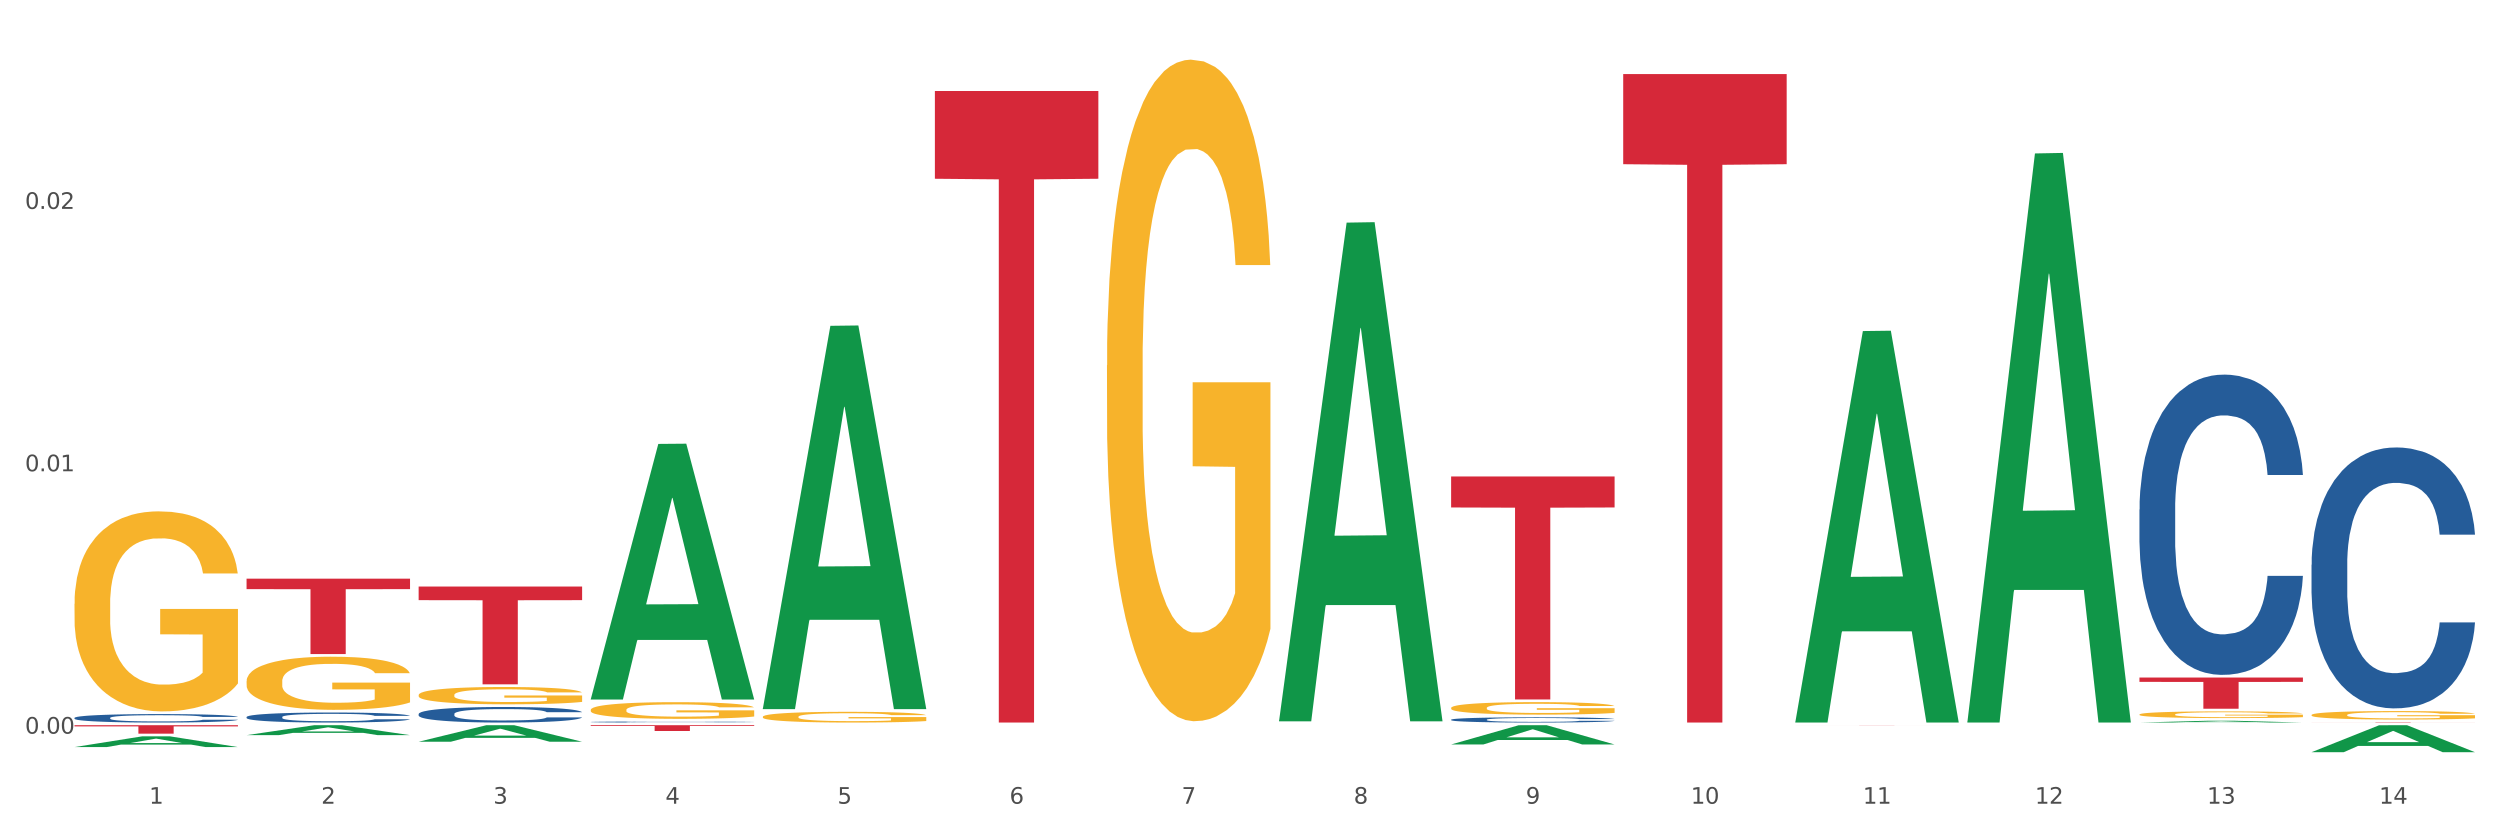 <?xml version="1.0" encoding="utf-8" standalone="no"?>
<!DOCTYPE svg PUBLIC "-//W3C//DTD SVG 1.1//EN"
  "http://www.w3.org/Graphics/SVG/1.1/DTD/svg11.dtd">
<svg xmlns:xlink="http://www.w3.org/1999/xlink" width="1080pt" height="360pt" viewBox="0 0 1080 360" xmlns="http://www.w3.org/2000/svg" version="1.1">
 <rect x="0" y="0" width="1080" height="360" fill="#333333" stroke="none"/>
 <defs>
  <style type="text/css">*{stroke-linejoin: round; stroke-linecap: butt}</style>
 </defs>
 <g id="figure_1">
  <g id="patch_1">
   <path d="M 0 360 
L 1080 360 
L 1080 0 
L 0 0 
z
" style="fill: #ffffff; stroke: #ffffff; stroke-linejoin: miter"/>
  </g>
  <g id="axes_1">
   <g id="matplotlib.axis_1">
    <g id="xtick_1">
     <g id="text_1">
      <!-- 1 -->
      <g style="fill: #4d4d4d" transform="translate(64.432 347.204) scale(0.096 -0.096)">
       <defs>
        <path id="DejaVuSans-31" d="M 794 531 
L 1825 531 
L 1825 4091 
L 703 3866 
L 703 4441 
L 1819 4666 
L 2450 4666 
L 2450 531 
L 3481 531 
L 3481 0 
L 794 0 
L 794 531 
z
" transform="scale(0.016)"/>
       </defs>
       <use xlink:href="#DejaVuSans-31"/>
      </g>
     </g>
    </g>
    <g id="xtick_2">
     <g id="text_2">
      <!-- 2 -->
      <g style="fill: #4d4d4d" transform="translate(138.771 347.204) scale(0.096 -0.096)">
       <defs>
        <path id="DejaVuSans-32" d="M 1228 531 
L 3431 531 
L 3431 0 
L 469 0 
L 469 531 
Q 828 903 1448 1529 
Q 2069 2156 2228 2338 
Q 2531 2678 2651 2914 
Q 2772 3150 2772 3378 
Q 2772 3750 2511 3984 
Q 2250 4219 1831 4219 
Q 1534 4219 1204 4116 
Q 875 4013 500 3803 
L 500 4441 
Q 881 4594 1212 4672 
Q 1544 4750 1819 4750 
Q 2544 4750 2975 4387 
Q 3406 4025 3406 3419 
Q 3406 3131 3298 2873 
Q 3191 2616 2906 2266 
Q 2828 2175 2409 1742 
Q 1991 1309 1228 531 
z
" transform="scale(0.016)"/>
       </defs>
       <use xlink:href="#DejaVuSans-32"/>
      </g>
     </g>
    </g>
    <g id="xtick_3">
     <g id="text_3">
      <!-- 3 -->
      <g style="fill: #4d4d4d" transform="translate(213.109 347.204) scale(0.096 -0.096)">
       <defs>
        <path id="DejaVuSans-33" d="M 2597 2516 
Q 3050 2419 3304 2112 
Q 3559 1806 3559 1356 
Q 3559 666 3084 287 
Q 2609 -91 1734 -91 
Q 1441 -91 1130 -33 
Q 819 25 488 141 
L 488 750 
Q 750 597 1062 519 
Q 1375 441 1716 441 
Q 2309 441 2620 675 
Q 2931 909 2931 1356 
Q 2931 1769 2642 2001 
Q 2353 2234 1838 2234 
L 1294 2234 
L 1294 2753 
L 1863 2753 
Q 2328 2753 2575 2939 
Q 2822 3125 2822 3475 
Q 2822 3834 2567 4026 
Q 2313 4219 1838 4219 
Q 1578 4219 1281 4162 
Q 984 4106 628 3988 
L 628 4550 
Q 988 4650 1302 4700 
Q 1616 4750 1894 4750 
Q 2613 4750 3031 4423 
Q 3450 4097 3450 3541 
Q 3450 3153 3228 2886 
Q 3006 2619 2597 2516 
z
" transform="scale(0.016)"/>
       </defs>
       <use xlink:href="#DejaVuSans-33"/>
      </g>
     </g>
    </g>
    <g id="xtick_4">
     <g id="text_4">
      <!-- 4 -->
      <g style="fill: #4d4d4d" transform="translate(287.448 347.204) scale(0.096 -0.096)">
       <defs>
        <path id="DejaVuSans-34" d="M 2419 4116 
L 825 1625 
L 2419 1625 
L 2419 4116 
z
M 2253 4666 
L 3047 4666 
L 3047 1625 
L 3713 1625 
L 3713 1100 
L 3047 1100 
L 3047 0 
L 2419 0 
L 2419 1100 
L 313 1100 
L 313 1709 
L 2253 4666 
z
" transform="scale(0.016)"/>
       </defs>
       <use xlink:href="#DejaVuSans-34"/>
      </g>
     </g>
    </g>
    <g id="xtick_5">
     <g id="text_5">
      <!-- 5 -->
      <g style="fill: #4d4d4d" transform="translate(361.787 347.204) scale(0.096 -0.096)">
       <defs>
        <path id="DejaVuSans-35" d="M 691 4666 
L 3169 4666 
L 3169 4134 
L 1269 4134 
L 1269 2991 
Q 1406 3038 1543 3061 
Q 1681 3084 1819 3084 
Q 2600 3084 3056 2656 
Q 3513 2228 3513 1497 
Q 3513 744 3044 326 
Q 2575 -91 1722 -91 
Q 1428 -91 1123 -41 
Q 819 9 494 109 
L 494 744 
Q 775 591 1075 516 
Q 1375 441 1709 441 
Q 2250 441 2565 725 
Q 2881 1009 2881 1497 
Q 2881 1984 2565 2268 
Q 2250 2553 1709 2553 
Q 1456 2553 1204 2497 
Q 953 2441 691 2322 
L 691 4666 
z
" transform="scale(0.016)"/>
       </defs>
       <use xlink:href="#DejaVuSans-35"/>
      </g>
     </g>
    </g>
    <g id="xtick_6">
     <g id="text_6">
      <!-- 6 -->
      <g style="fill: #4d4d4d" transform="translate(436.125 347.204) scale(0.096 -0.096)">
       <defs>
        <path id="DejaVuSans-36" d="M 2113 2584 
Q 1688 2584 1439 2293 
Q 1191 2003 1191 1497 
Q 1191 994 1439 701 
Q 1688 409 2113 409 
Q 2538 409 2786 701 
Q 3034 994 3034 1497 
Q 3034 2003 2786 2293 
Q 2538 2584 2113 2584 
z
M 3366 4563 
L 3366 3988 
Q 3128 4100 2886 4159 
Q 2644 4219 2406 4219 
Q 1781 4219 1451 3797 
Q 1122 3375 1075 2522 
Q 1259 2794 1537 2939 
Q 1816 3084 2150 3084 
Q 2853 3084 3261 2657 
Q 3669 2231 3669 1497 
Q 3669 778 3244 343 
Q 2819 -91 2113 -91 
Q 1303 -91 875 529 
Q 447 1150 447 2328 
Q 447 3434 972 4092 
Q 1497 4750 2381 4750 
Q 2619 4750 2861 4703 
Q 3103 4656 3366 4563 
z
" transform="scale(0.016)"/>
       </defs>
       <use xlink:href="#DejaVuSans-36"/>
      </g>
     </g>
    </g>
    <g id="xtick_7">
     <g id="text_7">
      <!-- 7 -->
      <g style="fill: #4d4d4d" transform="translate(510.464 347.204) scale(0.096 -0.096)">
       <defs>
        <path id="DejaVuSans-37" d="M 525 4666 
L 3525 4666 
L 3525 4397 
L 1831 0 
L 1172 0 
L 2766 4134 
L 525 4134 
L 525 4666 
z
" transform="scale(0.016)"/>
       </defs>
       <use xlink:href="#DejaVuSans-37"/>
      </g>
     </g>
    </g>
    <g id="xtick_8">
     <g id="text_8">
      <!-- 8 -->
      <g style="fill: #4d4d4d" transform="translate(584.803 347.204) scale(0.096 -0.096)">
       <defs>
        <path id="DejaVuSans-38" d="M 2034 2216 
Q 1584 2216 1326 1975 
Q 1069 1734 1069 1313 
Q 1069 891 1326 650 
Q 1584 409 2034 409 
Q 2484 409 2743 651 
Q 3003 894 3003 1313 
Q 3003 1734 2745 1975 
Q 2488 2216 2034 2216 
z
M 1403 2484 
Q 997 2584 770 2862 
Q 544 3141 544 3541 
Q 544 4100 942 4425 
Q 1341 4750 2034 4750 
Q 2731 4750 3128 4425 
Q 3525 4100 3525 3541 
Q 3525 3141 3298 2862 
Q 3072 2584 2669 2484 
Q 3125 2378 3379 2068 
Q 3634 1759 3634 1313 
Q 3634 634 3220 271 
Q 2806 -91 2034 -91 
Q 1263 -91 848 271 
Q 434 634 434 1313 
Q 434 1759 690 2068 
Q 947 2378 1403 2484 
z
M 1172 3481 
Q 1172 3119 1398 2916 
Q 1625 2713 2034 2713 
Q 2441 2713 2670 2916 
Q 2900 3119 2900 3481 
Q 2900 3844 2670 4047 
Q 2441 4250 2034 4250 
Q 1625 4250 1398 4047 
Q 1172 3844 1172 3481 
z
" transform="scale(0.016)"/>
       </defs>
       <use xlink:href="#DejaVuSans-38"/>
      </g>
     </g>
    </g>
    <g id="xtick_9">
     <g id="text_9">
      <!-- 9 -->
      <g style="fill: #4d4d4d" transform="translate(659.142 347.204) scale(0.096 -0.096)">
       <defs>
        <path id="DejaVuSans-39" d="M 703 97 
L 703 672 
Q 941 559 1184 500 
Q 1428 441 1663 441 
Q 2288 441 2617 861 
Q 2947 1281 2994 2138 
Q 2813 1869 2534 1725 
Q 2256 1581 1919 1581 
Q 1219 1581 811 2004 
Q 403 2428 403 3163 
Q 403 3881 828 4315 
Q 1253 4750 1959 4750 
Q 2769 4750 3195 4129 
Q 3622 3509 3622 2328 
Q 3622 1225 3098 567 
Q 2575 -91 1691 -91 
Q 1453 -91 1209 -44 
Q 966 3 703 97 
z
M 1959 2075 
Q 2384 2075 2632 2365 
Q 2881 2656 2881 3163 
Q 2881 3666 2632 3958 
Q 2384 4250 1959 4250 
Q 1534 4250 1286 3958 
Q 1038 3666 1038 3163 
Q 1038 2656 1286 2365 
Q 1534 2075 1959 2075 
z
" transform="scale(0.016)"/>
       </defs>
       <use xlink:href="#DejaVuSans-39"/>
      </g>
     </g>
    </g>
    <g id="xtick_10">
     <g id="text_10">
      <!-- 10 -->
      <g style="fill: #4d4d4d" transform="translate(730.426 347.204) scale(0.096 -0.096)">
       <defs>
        <path id="DejaVuSans-30" d="M 2034 4250 
Q 1547 4250 1301 3770 
Q 1056 3291 1056 2328 
Q 1056 1369 1301 889 
Q 1547 409 2034 409 
Q 2525 409 2770 889 
Q 3016 1369 3016 2328 
Q 3016 3291 2770 3770 
Q 2525 4250 2034 4250 
z
M 2034 4750 
Q 2819 4750 3233 4129 
Q 3647 3509 3647 2328 
Q 3647 1150 3233 529 
Q 2819 -91 2034 -91 
Q 1250 -91 836 529 
Q 422 1150 422 2328 
Q 422 3509 836 4129 
Q 1250 4750 2034 4750 
z
" transform="scale(0.016)"/>
       </defs>
       <use xlink:href="#DejaVuSans-31"/>
       <use xlink:href="#DejaVuSans-30" transform="translate(63.623 0)"/>
      </g>
     </g>
    </g>
    <g id="xtick_11">
     <g id="text_11">
      <!-- 11 -->
      <g style="fill: #4d4d4d" transform="translate(804.765 347.204) scale(0.096 -0.096)">
       <use xlink:href="#DejaVuSans-31"/>
       <use xlink:href="#DejaVuSans-31" transform="translate(63.623 0)"/>
      </g>
     </g>
    </g>
    <g id="xtick_12">
     <g id="text_12">
      <!-- 12 -->
      <g style="fill: #4d4d4d" transform="translate(879.104 347.204) scale(0.096 -0.096)">
       <use xlink:href="#DejaVuSans-31"/>
       <use xlink:href="#DejaVuSans-32" transform="translate(63.623 0)"/>
      </g>
     </g>
    </g>
    <g id="xtick_13">
     <g id="text_13">
      <!-- 13 -->
      <g style="fill: #4d4d4d" transform="translate(953.442 347.204) scale(0.096 -0.096)">
       <use xlink:href="#DejaVuSans-31"/>
       <use xlink:href="#DejaVuSans-33" transform="translate(63.623 0)"/>
      </g>
     </g>
    </g>
    <g id="xtick_14">
     <g id="text_14">
      <!-- 14 -->
      <g style="fill: #4d4d4d" transform="translate(1027.781 347.204) scale(0.096 -0.096)">
       <use xlink:href="#DejaVuSans-31"/>
       <use xlink:href="#DejaVuSans-34" transform="translate(63.623 0)"/>
      </g>
     </g>
    </g>
    <g id="xtick_15"/>
    <g id="xtick_16"/>
    <g id="xtick_17"/>
    <g id="xtick_18"/>
    <g id="xtick_19"/>
    <g id="xtick_20"/>
    <g id="xtick_21"/>
    <g id="xtick_22"/>
    <g id="xtick_23"/>
    <g id="xtick_24"/>
    <g id="xtick_25"/>
    <g id="xtick_26"/>
    <g id="xtick_27"/>
   </g>
   <g id="matplotlib.axis_2">
    <g id="ytick_1">
     <g id="text_15">
      <!-- 0.00 -->
      <g style="fill: #4d4d4d" transform="translate(10.8 316.94) scale(0.096 -0.096)">
       <defs>
        <path id="DejaVuSans-2e" d="M 684 794 
L 1344 794 
L 1344 0 
L 684 0 
L 684 794 
z
" transform="scale(0.016)"/>
       </defs>
       <use xlink:href="#DejaVuSans-30"/>
       <use xlink:href="#DejaVuSans-2e" transform="translate(63.623 0)"/>
       <use xlink:href="#DejaVuSans-30" transform="translate(95.41 0)"/>
       <use xlink:href="#DejaVuSans-30" transform="translate(159.033 0)"/>
      </g>
     </g>
    </g>
    <g id="ytick_2">
     <g id="text_16">
      <!-- 0.01 -->
      <g style="fill: #4d4d4d" transform="translate(10.8 203.591) scale(0.096 -0.096)">
       <use xlink:href="#DejaVuSans-30"/>
       <use xlink:href="#DejaVuSans-2e" transform="translate(63.623 0)"/>
       <use xlink:href="#DejaVuSans-30" transform="translate(95.41 0)"/>
       <use xlink:href="#DejaVuSans-31" transform="translate(159.033 0)"/>
      </g>
     </g>
    </g>
    <g id="ytick_3">
     <g id="text_17">
      <!-- 0.02 -->
      <g style="fill: #4d4d4d" transform="translate(10.8 90.243) scale(0.096 -0.096)">
       <use xlink:href="#DejaVuSans-30"/>
       <use xlink:href="#DejaVuSans-2e" transform="translate(63.623 0)"/>
       <use xlink:href="#DejaVuSans-30" transform="translate(95.41 0)"/>
       <use xlink:href="#DejaVuSans-32" transform="translate(159.033 0)"/>
      </g>
     </g>
    </g>
    <g id="ytick_4"/>
    <g id="ytick_5"/>
    <g id="ytick_6"/>
   </g>
   <g id="PolyCollection_1">
    <path d="M 32.175 322.733 
L 32.248 322.728 
L 61.37 318.109 
L 73.456 318.104 
L 102.797 322.742 
L 88.818 322.742 
L 82.484 321.662 
L 52.415 321.662 
L 52.197 321.679 
L 46.081 322.742 
L 32.175 322.742 
L 32.175 322.733 
L 56.201 321.017 
L 78.698 321.013 
L 67.559 319.093 
L 67.413 319.084 
L 67.267 319.097 
L 56.128 321.013 
L 56.201 321.017 
L 32.175 322.733 
z
" clip-path="url(#p111cd9b588)" style="fill: #109648"/>
    <path d="M 106.514 309.753 
L 106.597 309.749 
L 106.597 309.638 
L 106.848 309.488 
L 107.766 309.21 
L 108.935 309 
L 110.938 308.755 
L 112.023 308.651 
L 113.442 308.537 
L 116.364 308.35 
L 119.703 308.192 
L 122.04 308.105 
L 123.794 308.049 
L 127.717 307.95 
L 129.971 307.906 
L 132.308 307.871 
L 134.312 307.847 
L 137.651 307.819 
L 140.322 307.807 
L 143.411 307.803 
L 145.998 307.807 
L 149.421 307.823 
L 154.43 307.871 
L 156.35 307.899 
L 158.937 307.946 
L 161.609 308.01 
L 163.779 308.073 
L 166.283 308.164 
L 168.871 308.283 
L 171.376 308.434 
L 173.129 308.572 
L 174.548 308.719 
L 175.8 308.897 
L 176.718 309.091 
L 177.135 309.254 
L 161.859 309.254 
L 161.442 309.107 
L 160.607 308.949 
L 159.772 308.842 
L 158.854 308.755 
L 157.435 308.655 
L 156.183 308.592 
L 154.096 308.517 
L 152.176 308.469 
L 150.59 308.441 
L 148.67 308.418 
L 144.579 308.394 
L 141.658 308.394 
L 139.821 308.402 
L 137.567 308.422 
L 135.647 308.449 
L 133.393 308.497 
L 131.64 308.548 
L 129.887 308.616 
L 128.886 308.663 
L 127.383 308.751 
L 126.381 308.822 
L 125.046 308.945 
L 124.294 309.032 
L 122.959 309.258 
L 122.374 309.424 
L 122.124 309.539 
L 121.957 309.666 
L 121.957 310.284 
L 122.458 310.562 
L 122.875 310.68 
L 123.543 310.815 
L 124.795 310.99 
L 126.632 311.16 
L 128.552 311.283 
L 130.138 311.358 
L 131.64 311.414 
L 133.143 311.457 
L 134.979 311.497 
L 136.482 311.521 
L 138.736 311.544 
L 141.407 311.556 
L 143.494 311.556 
L 147.751 311.536 
L 149.671 311.517 
L 151.508 311.489 
L 153.511 311.445 
L 155.097 311.398 
L 156.016 311.362 
L 157.518 311.287 
L 158.687 311.208 
L 159.689 311.116 
L 160.357 311.037 
L 161.108 310.918 
L 161.692 310.783 
L 161.859 310.712 
L 177.135 310.712 
L 176.802 310.855 
L 176.217 310.994 
L 175.049 311.18 
L 174.13 311.287 
L 172.711 311.418 
L 171.209 311.528 
L 169.122 311.651 
L 167.202 311.742 
L 165.198 311.822 
L 163.028 311.893 
L 159.104 311.992 
L 157.685 312.02 
L 154.68 312.067 
L 152.343 312.095 
L 148.92 312.123 
L 145.414 312.139 
L 141.741 312.143 
L 138.486 312.135 
L 134.896 312.111 
L 132.642 312.087 
L 130.138 312.052 
L 127.216 311.996 
L 124.461 311.929 
L 121.874 311.849 
L 119.453 311.758 
L 117.199 311.655 
L 114.277 311.485 
L 112.107 311.318 
L 110.521 311.164 
L 109.435 311.033 
L 108.35 310.867 
L 107.766 310.752 
L 106.848 310.474 
L 106.514 310.217 
L 106.514 309.753 
z
" clip-path="url(#p111cd9b588)" style="fill: #255c99"/>
    <path d="M 701.223 32.005 
L 771.845 32.005 
L 771.845 70.935 
L 744.065 71.198 
L 744.065 312.143 
L 728.836 312.143 
L 728.836 71.198 
L 701.223 70.935 
L 701.223 32.268 
L 701.223 32.005 
z
" clip-path="url(#p111cd9b588)" style="fill: #d62839"/>
    <path d="M 626.885 205.841 
L 697.506 205.841 
L 697.506 219.227 
L 669.726 219.317 
L 669.726 302.167 
L 654.497 302.167 
L 654.497 219.317 
L 626.885 219.227 
L 626.885 205.931 
L 626.885 205.841 
z
" clip-path="url(#p111cd9b588)" style="fill: #d62839"/>
    <path d="M 403.869 39.306 
L 474.49 39.306 
L 474.49 77.222 
L 446.71 77.478 
L 446.71 312.143 
L 431.481 312.143 
L 431.481 77.478 
L 403.869 77.222 
L 403.869 39.563 
L 403.869 39.306 
z
" clip-path="url(#p111cd9b588)" style="fill: #d62839"/>
    <path d="M 255.191 313.293 
L 325.813 313.293 
L 325.813 313.638 
L 298.033 313.641 
L 298.033 315.778 
L 282.804 315.778 
L 282.804 313.641 
L 255.191 313.638 
L 255.191 313.295 
L 255.191 313.293 
z
" clip-path="url(#p111cd9b588)" style="fill: #d62839"/>
    <path d="M 180.852 253.396 
L 251.474 253.396 
L 251.474 259.265 
L 223.694 259.304 
L 223.694 295.63 
L 208.465 295.63 
L 208.465 259.304 
L 180.852 259.265 
L 180.852 253.435 
L 180.852 253.396 
z
" clip-path="url(#p111cd9b588)" style="fill: #d62839"/>
    <path d="M 106.514 249.982 
L 177.135 249.982 
L 177.135 254.507 
L 149.355 254.538 
L 149.355 282.543 
L 134.126 282.543 
L 134.126 254.538 
L 106.514 254.507 
L 106.514 250.013 
L 106.514 249.982 
z
" clip-path="url(#p111cd9b588)" style="fill: #d62839"/>
    <path d="M 32.175 313.293 
L 102.797 313.293 
L 102.797 313.802 
L 75.017 313.805 
L 75.017 316.954 
L 59.788 316.954 
L 59.788 313.805 
L 32.175 313.802 
L 32.175 313.296 
L 32.175 313.293 
z
" clip-path="url(#p111cd9b588)" style="fill: #d62839"/>
    <path d="M 998.578 308.874 
L 998.662 308.871 
L 998.662 308.751 
L 998.828 308.647 
L 999.662 308.396 
L 1000.913 308.189 
L 1001.83 308.078 
L 1002.747 307.988 
L 1003.831 307.897 
L 1005.165 307.804 
L 1007.583 307.667 
L 1009.084 307.596 
L 1010.918 307.523 
L 1014.253 307.416 
L 1016.671 307.355 
L 1019.173 307.305 
L 1023.258 307.245 
L 1025.926 307.218 
L 1028.761 307.198 
L 1032.18 307.185 
L 1034.765 307.181 
L 1040.434 307.191 
L 1045.27 307.221 
L 1047.605 307.245 
L 1050.607 307.285 
L 1052.191 307.312 
L 1054.775 307.365 
L 1057.444 307.436 
L 1059.278 307.496 
L 1062.029 307.61 
L 1064.114 307.723 
L 1066.032 307.864 
L 1067.032 307.961 
L 1067.783 308.051 
L 1068.45 308.155 
L 1069.117 308.319 
L 1054.108 308.319 
L 1053.525 308.202 
L 1052.608 308.091 
L 1051.274 307.984 
L 1050.106 307.917 
L 1048.105 307.834 
L 1046.271 307.78 
L 1044.353 307.74 
L 1042.019 307.707 
L 1040.184 307.69 
L 1037.599 307.677 
L 1032.513 307.68 
L 1029.095 307.707 
L 1026.76 307.74 
L 1025.259 307.77 
L 1023.925 307.804 
L 1022.425 307.851 
L 1020.674 307.921 
L 1019.423 307.984 
L 1018.172 308.065 
L 1017.172 308.145 
L 1016.255 308.239 
L 1015.504 308.339 
L 1014.92 308.443 
L 1014.42 308.57 
L 1014.003 308.781 
L 1014.003 309.239 
L 1014.17 309.343 
L 1014.587 309.48 
L 1015.087 309.584 
L 1015.921 309.708 
L 1016.671 309.791 
L 1018.089 309.912 
L 1019.673 310.012 
L 1020.924 310.076 
L 1022.174 310.129 
L 1024.342 310.203 
L 1026.76 310.263 
L 1028.845 310.3 
L 1031.68 310.333 
L 1033.597 310.347 
L 1035.265 310.353 
L 1039.35 310.353 
L 1042.269 310.343 
L 1045.52 310.32 
L 1048.022 310.29 
L 1050.106 310.253 
L 1052.441 310.193 
L 1053.942 310.136 
L 1053.942 309.437 
L 1035.598 309.433 
L 1035.598 308.968 
L 1069.2 308.968 
L 1069.2 310.333 
L 1067.783 310.404 
L 1066.198 310.467 
L 1064.531 310.524 
L 1062.029 310.594 
L 1059.028 310.661 
L 1056.36 310.708 
L 1053.525 310.748 
L 1050.19 310.785 
L 1045.854 310.819 
L 1043.186 310.832 
L 1039.851 310.842 
L 1035.932 310.845 
L 1032.513 310.839 
L 1029.178 310.822 
L 1025.676 310.792 
L 1022.258 310.748 
L 1019.673 310.705 
L 1017.088 310.651 
L 1014.337 310.581 
L 1012.169 310.514 
L 1010.501 310.454 
L 1008.667 310.377 
L 1006.666 310.277 
L 1005.165 310.186 
L 1003.831 310.092 
L 1002.414 309.972 
L 1001.413 309.868 
L 1000.413 309.738 
L 999.829 309.641 
L 999.162 309.49 
L 998.662 309.279 
L 998.578 308.874 
z
" clip-path="url(#p111cd9b588)" style="fill: #f7b32b"/>
    <path d="M 924.24 308.655 
L 924.323 308.653 
L 924.323 308.557 
L 924.49 308.475 
L 925.323 308.277 
L 926.574 308.112 
L 927.491 308.025 
L 928.408 307.954 
L 929.492 307.882 
L 930.826 307.808 
L 933.244 307.699 
L 934.745 307.644 
L 936.58 307.586 
L 939.915 307.501 
L 942.333 307.453 
L 944.834 307.413 
L 948.92 307.366 
L 951.588 307.345 
L 954.423 307.329 
L 957.841 307.318 
L 960.426 307.316 
L 966.096 307.323 
L 970.932 307.347 
L 973.266 307.366 
L 976.268 307.398 
L 977.852 307.419 
L 980.437 307.461 
L 983.105 307.517 
L 984.939 307.564 
L 987.691 307.654 
L 989.775 307.744 
L 991.693 307.856 
L 992.693 307.932 
L 993.444 308.004 
L 994.111 308.086 
L 994.778 308.216 
L 979.77 308.216 
L 979.186 308.123 
L 978.269 308.036 
L 976.935 307.951 
L 975.768 307.898 
L 973.766 307.832 
L 971.932 307.789 
L 970.014 307.758 
L 967.68 307.731 
L 965.845 307.718 
L 963.261 307.707 
L 958.175 307.71 
L 954.756 307.731 
L 952.422 307.758 
L 950.921 307.781 
L 949.587 307.808 
L 948.086 307.845 
L 946.335 307.901 
L 945.084 307.951 
L 943.834 308.014 
L 942.833 308.078 
L 941.916 308.152 
L 941.165 308.232 
L 940.582 308.314 
L 940.081 308.414 
L 939.665 308.581 
L 939.665 308.944 
L 939.831 309.026 
L 940.248 309.134 
L 940.749 309.216 
L 941.582 309.314 
L 942.333 309.381 
L 943.75 309.476 
L 945.334 309.555 
L 946.585 309.606 
L 947.836 309.648 
L 950.004 309.706 
L 952.422 309.754 
L 954.506 309.783 
L 957.341 309.81 
L 959.259 309.82 
L 960.926 309.825 
L 965.012 309.825 
L 967.93 309.817 
L 971.182 309.799 
L 973.683 309.775 
L 975.768 309.746 
L 978.102 309.698 
L 979.603 309.653 
L 979.603 309.1 
L 961.26 309.097 
L 961.26 308.729 
L 994.861 308.729 
L 994.861 309.81 
L 993.444 309.865 
L 991.86 309.915 
L 990.192 309.96 
L 987.691 310.016 
L 984.689 310.069 
L 982.021 310.106 
L 979.186 310.138 
L 975.851 310.167 
L 971.515 310.193 
L 968.847 310.204 
L 965.512 310.212 
L 961.593 310.215 
L 958.175 310.209 
L 954.84 310.196 
L 951.338 310.172 
L 947.919 310.138 
L 945.334 310.103 
L 942.75 310.061 
L 939.998 310.005 
L 937.83 309.952 
L 936.163 309.905 
L 934.328 309.844 
L 932.327 309.764 
L 930.826 309.693 
L 929.492 309.619 
L 928.075 309.524 
L 927.074 309.441 
L 926.074 309.338 
L 925.49 309.261 
L 924.823 309.142 
L 924.323 308.976 
L 924.24 308.655 
z
" clip-path="url(#p111cd9b588)" style="fill: #f7b32b"/>
    <path d="M 924.24 292.706 
L 994.861 292.706 
L 994.861 294.577 
L 967.081 294.589 
L 967.081 306.165 
L 951.852 306.165 
L 951.852 294.589 
L 924.24 294.577 
L 924.24 292.719 
L 924.24 292.706 
z
" clip-path="url(#p111cd9b588)" style="fill: #d62839"/>
    <path d="M 626.885 305.815 
L 626.968 305.81 
L 626.968 305.633 
L 627.135 305.48 
L 627.969 305.109 
L 629.219 304.803 
L 630.136 304.64 
L 631.054 304.507 
L 632.138 304.374 
L 633.472 304.235 
L 635.89 304.033 
L 637.39 303.929 
L 639.225 303.821 
L 642.56 303.663 
L 644.978 303.574 
L 647.479 303.5 
L 651.565 303.411 
L 654.233 303.372 
L 657.068 303.342 
L 660.486 303.322 
L 663.071 303.317 
L 668.741 303.332 
L 673.577 303.377 
L 675.911 303.411 
L 678.913 303.47 
L 680.497 303.51 
L 683.082 303.589 
L 685.75 303.692 
L 687.584 303.781 
L 690.336 303.949 
L 692.42 304.117 
L 694.338 304.324 
L 695.339 304.467 
L 696.089 304.601 
L 696.756 304.754 
L 697.423 304.996 
L 682.415 304.996 
L 681.831 304.823 
L 680.914 304.66 
L 679.58 304.502 
L 678.413 304.403 
L 676.412 304.28 
L 674.577 304.201 
L 672.66 304.142 
L 670.325 304.092 
L 668.491 304.068 
L 665.906 304.048 
L 660.82 304.053 
L 657.401 304.092 
L 655.067 304.142 
L 653.566 304.186 
L 652.232 304.235 
L 650.731 304.305 
L 648.98 304.408 
L 647.729 304.502 
L 646.479 304.621 
L 645.478 304.739 
L 644.561 304.877 
L 643.811 305.025 
L 643.227 305.178 
L 642.727 305.366 
L 642.31 305.677 
L 642.31 306.353 
L 642.476 306.506 
L 642.893 306.709 
L 643.394 306.862 
L 644.227 307.044 
L 644.978 307.168 
L 646.395 307.346 
L 647.979 307.494 
L 649.23 307.587 
L 650.481 307.666 
L 652.649 307.775 
L 655.067 307.864 
L 657.151 307.918 
L 659.986 307.968 
L 661.904 307.987 
L 663.571 307.997 
L 667.657 307.997 
L 670.575 307.982 
L 673.827 307.948 
L 676.328 307.903 
L 678.413 307.849 
L 680.747 307.76 
L 682.248 307.676 
L 682.248 306.645 
L 663.905 306.64 
L 663.905 305.953 
L 697.506 305.953 
L 697.506 307.968 
L 696.089 308.071 
L 694.505 308.165 
L 692.837 308.249 
L 690.336 308.353 
L 687.334 308.451 
L 684.666 308.52 
L 681.831 308.58 
L 678.496 308.634 
L 674.16 308.683 
L 671.492 308.703 
L 668.157 308.718 
L 664.238 308.723 
L 660.82 308.713 
L 657.485 308.688 
L 653.983 308.644 
L 650.564 308.58 
L 647.979 308.516 
L 645.395 308.437 
L 642.643 308.333 
L 640.475 308.234 
L 638.808 308.145 
L 636.974 308.032 
L 634.972 307.884 
L 633.472 307.75 
L 632.138 307.612 
L 630.72 307.434 
L 629.72 307.281 
L 628.719 307.089 
L 628.135 306.946 
L 627.468 306.724 
L 626.968 306.413 
L 626.885 305.815 
z
" clip-path="url(#p111cd9b588)" style="fill: #f7b32b"/>
    <path d="M 329.53 309.647 
L 329.613 309.643 
L 329.613 309.49 
L 329.78 309.359 
L 330.614 309.041 
L 331.864 308.778 
L 332.782 308.638 
L 333.699 308.524 
L 334.783 308.409 
L 336.117 308.291 
L 338.535 308.117 
L 340.036 308.028 
L 341.87 307.935 
L 345.205 307.799 
L 347.623 307.723 
L 350.124 307.659 
L 354.21 307.583 
L 356.878 307.549 
L 359.713 307.524 
L 363.131 307.507 
L 365.716 307.502 
L 371.386 307.515 
L 376.222 307.553 
L 378.557 307.583 
L 381.558 307.634 
L 383.142 307.668 
L 385.727 307.736 
L 388.395 307.825 
L 390.23 307.901 
L 392.981 308.045 
L 395.066 308.189 
L 396.983 308.367 
L 397.984 308.49 
L 398.734 308.604 
L 399.401 308.736 
L 400.068 308.943 
L 385.06 308.943 
L 384.476 308.795 
L 383.559 308.655 
L 382.225 308.52 
L 381.058 308.435 
L 379.057 308.329 
L 377.222 308.261 
L 375.305 308.21 
L 372.97 308.168 
L 371.136 308.147 
L 368.551 308.13 
L 363.465 308.134 
L 360.046 308.168 
L 357.712 308.21 
L 356.211 308.248 
L 354.877 308.291 
L 353.376 308.35 
L 351.625 308.439 
L 350.375 308.52 
L 349.124 308.621 
L 348.123 308.723 
L 347.206 308.842 
L 346.456 308.969 
L 345.872 309.1 
L 345.372 309.261 
L 344.955 309.528 
L 344.955 310.109 
L 345.122 310.24 
L 345.539 310.414 
L 346.039 310.545 
L 346.873 310.702 
L 347.623 310.808 
L 349.04 310.96 
L 350.625 311.088 
L 351.875 311.168 
L 353.126 311.236 
L 355.294 311.329 
L 357.712 311.405 
L 359.796 311.452 
L 362.631 311.494 
L 364.549 311.511 
L 366.216 311.52 
L 370.302 311.52 
L 373.22 311.507 
L 376.472 311.477 
L 378.973 311.439 
L 381.058 311.393 
L 383.392 311.316 
L 384.893 311.244 
L 384.893 310.359 
L 366.55 310.354 
L 366.55 309.765 
L 400.152 309.765 
L 400.152 311.494 
L 398.734 311.583 
L 397.15 311.664 
L 395.482 311.736 
L 392.981 311.825 
L 389.979 311.91 
L 387.311 311.969 
L 384.476 312.02 
L 381.141 312.066 
L 376.806 312.109 
L 374.137 312.126 
L 370.802 312.138 
L 366.884 312.143 
L 363.465 312.134 
L 360.13 312.113 
L 356.628 312.075 
L 353.209 312.02 
L 350.625 311.965 
L 348.04 311.897 
L 345.288 311.808 
L 343.121 311.723 
L 341.453 311.647 
L 339.619 311.549 
L 337.618 311.422 
L 336.117 311.308 
L 334.783 311.189 
L 333.365 311.037 
L 332.365 310.905 
L 331.364 310.74 
L 330.781 310.617 
L 330.113 310.426 
L 329.613 310.16 
L 329.53 309.647 
z
" clip-path="url(#p111cd9b588)" style="fill: #f7b32b"/>
    <path d="M 255.191 306.667 
L 255.275 306.66 
L 255.275 306.423 
L 255.441 306.219 
L 256.275 305.726 
L 257.526 305.318 
L 258.443 305.1 
L 259.36 304.923 
L 260.444 304.745 
L 261.778 304.561 
L 264.196 304.291 
L 265.697 304.152 
L 267.531 304.008 
L 270.866 303.797 
L 273.284 303.678 
L 275.786 303.58 
L 279.871 303.461 
L 282.539 303.409 
L 285.374 303.369 
L 288.793 303.343 
L 291.377 303.336 
L 297.047 303.356 
L 301.883 303.415 
L 304.218 303.461 
L 307.219 303.54 
L 308.804 303.593 
L 311.388 303.698 
L 314.057 303.836 
L 315.891 303.955 
L 318.642 304.179 
L 320.727 304.403 
L 322.645 304.679 
L 323.645 304.87 
L 324.395 305.048 
L 325.062 305.252 
L 325.73 305.574 
L 310.721 305.574 
L 310.138 305.344 
L 309.221 305.127 
L 307.886 304.916 
L 306.719 304.784 
L 304.718 304.62 
L 302.884 304.514 
L 300.966 304.435 
L 298.631 304.37 
L 296.797 304.337 
L 294.212 304.31 
L 289.126 304.317 
L 285.708 304.37 
L 283.373 304.435 
L 281.872 304.495 
L 280.538 304.561 
L 279.037 304.653 
L 277.286 304.791 
L 276.036 304.916 
L 274.785 305.074 
L 273.785 305.232 
L 272.867 305.416 
L 272.117 305.614 
L 271.533 305.818 
L 271.033 306.068 
L 270.616 306.483 
L 270.616 307.384 
L 270.783 307.589 
L 271.2 307.858 
L 271.7 308.062 
L 272.534 308.306 
L 273.284 308.471 
L 274.702 308.708 
L 276.286 308.905 
L 277.537 309.03 
L 278.787 309.135 
L 280.955 309.28 
L 283.373 309.399 
L 285.458 309.471 
L 288.292 309.537 
L 290.21 309.563 
L 291.878 309.576 
L 295.963 309.576 
L 298.882 309.557 
L 302.133 309.511 
L 304.635 309.451 
L 306.719 309.379 
L 309.054 309.261 
L 310.555 309.149 
L 310.555 307.773 
L 292.211 307.766 
L 292.211 306.851 
L 325.813 306.851 
L 325.813 309.537 
L 324.395 309.675 
L 322.811 309.8 
L 321.144 309.912 
L 318.642 310.05 
L 315.641 310.182 
L 312.973 310.274 
L 310.138 310.353 
L 306.803 310.426 
L 302.467 310.491 
L 299.799 310.518 
L 296.464 310.538 
L 292.545 310.544 
L 289.126 310.531 
L 285.791 310.498 
L 282.289 310.439 
L 278.871 310.353 
L 276.286 310.268 
L 273.701 310.162 
L 270.95 310.024 
L 268.782 309.892 
L 267.114 309.774 
L 265.28 309.623 
L 263.279 309.425 
L 261.778 309.247 
L 260.444 309.063 
L 259.027 308.826 
L 258.026 308.622 
L 257.025 308.365 
L 256.442 308.174 
L 255.775 307.878 
L 255.275 307.463 
L 255.191 306.667 
z
" clip-path="url(#p111cd9b588)" style="fill: #f7b32b"/>
    <path d="M 180.852 300.239 
L 180.936 300.232 
L 180.936 299.986 
L 181.103 299.774 
L 181.936 299.262 
L 183.187 298.838 
L 184.104 298.612 
L 185.021 298.427 
L 186.105 298.243 
L 187.439 298.051 
L 189.857 297.771 
L 191.358 297.627 
L 193.192 297.477 
L 196.528 297.258 
L 198.946 297.135 
L 201.447 297.033 
L 205.533 296.91 
L 208.201 296.855 
L 211.036 296.814 
L 214.454 296.786 
L 217.039 296.78 
L 222.709 296.8 
L 227.545 296.862 
L 229.879 296.91 
L 232.881 296.992 
L 234.465 297.046 
L 237.05 297.156 
L 239.718 297.299 
L 241.552 297.422 
L 244.304 297.655 
L 246.388 297.887 
L 248.306 298.174 
L 249.306 298.373 
L 250.057 298.557 
L 250.724 298.769 
L 251.391 299.104 
L 236.383 299.104 
L 235.799 298.865 
L 234.882 298.639 
L 233.548 298.421 
L 232.38 298.284 
L 230.379 298.113 
L 228.545 298.003 
L 226.627 297.921 
L 224.293 297.853 
L 222.458 297.819 
L 219.874 297.792 
L 214.788 297.798 
L 211.369 297.853 
L 209.034 297.921 
L 207.534 297.983 
L 206.2 298.051 
L 204.699 298.147 
L 202.948 298.291 
L 201.697 298.421 
L 200.446 298.585 
L 199.446 298.749 
L 198.529 298.94 
L 197.778 299.145 
L 197.195 299.357 
L 196.694 299.617 
L 196.277 300.048 
L 196.277 300.984 
L 196.444 301.196 
L 196.861 301.477 
L 197.361 301.689 
L 198.195 301.942 
L 198.946 302.113 
L 200.363 302.359 
L 201.947 302.564 
L 203.198 302.694 
L 204.449 302.803 
L 206.616 302.954 
L 209.034 303.077 
L 211.119 303.152 
L 213.954 303.22 
L 215.871 303.248 
L 217.539 303.261 
L 221.625 303.261 
L 224.543 303.241 
L 227.795 303.193 
L 230.296 303.131 
L 232.38 303.056 
L 234.715 302.933 
L 236.216 302.817 
L 236.216 301.388 
L 217.873 301.381 
L 217.873 300.431 
L 251.474 300.431 
L 251.474 303.22 
L 250.057 303.364 
L 248.473 303.494 
L 246.805 303.61 
L 244.304 303.753 
L 241.302 303.89 
L 238.634 303.986 
L 235.799 304.068 
L 232.464 304.143 
L 228.128 304.212 
L 225.46 304.239 
L 222.125 304.259 
L 218.206 304.266 
L 214.788 304.253 
L 211.452 304.218 
L 207.951 304.157 
L 204.532 304.068 
L 201.947 303.979 
L 199.362 303.87 
L 196.611 303.726 
L 194.443 303.589 
L 192.776 303.466 
L 190.941 303.309 
L 188.94 303.104 
L 187.439 302.919 
L 186.105 302.728 
L 184.688 302.482 
L 183.687 302.27 
L 182.687 302.003 
L 182.103 301.805 
L 181.436 301.497 
L 180.936 301.067 
L 180.852 300.239 
z
" clip-path="url(#p111cd9b588)" style="fill: #f7b32b"/>
    <path d="M 106.514 294.303 
L 106.597 294.282 
L 106.597 293.527 
L 106.764 292.877 
L 107.598 291.305 
L 108.848 290.005 
L 109.765 289.313 
L 110.683 288.747 
L 111.767 288.18 
L 113.101 287.593 
L 115.519 286.734 
L 117.019 286.293 
L 118.854 285.832 
L 122.189 285.161 
L 124.607 284.784 
L 127.108 284.469 
L 131.194 284.092 
L 133.862 283.924 
L 136.697 283.798 
L 140.115 283.714 
L 142.7 283.693 
L 148.37 283.756 
L 153.206 283.945 
L 155.54 284.092 
L 158.542 284.343 
L 160.126 284.511 
L 162.711 284.847 
L 165.379 285.287 
L 167.213 285.664 
L 169.965 286.377 
L 172.049 287.09 
L 173.967 287.971 
L 174.968 288.579 
L 175.718 289.145 
L 176.385 289.795 
L 177.052 290.822 
L 162.044 290.822 
L 161.46 290.089 
L 160.543 289.397 
L 159.209 288.726 
L 158.042 288.306 
L 156.041 287.782 
L 154.206 287.447 
L 152.289 287.195 
L 149.954 286.985 
L 148.12 286.88 
L 145.535 286.797 
L 140.449 286.818 
L 137.03 286.985 
L 134.696 287.195 
L 133.195 287.384 
L 131.861 287.593 
L 130.36 287.887 
L 128.609 288.327 
L 127.358 288.726 
L 126.108 289.229 
L 125.107 289.732 
L 124.19 290.319 
L 123.44 290.948 
L 122.856 291.598 
L 122.356 292.395 
L 121.939 293.716 
L 121.939 296.589 
L 122.106 297.239 
L 122.522 298.098 
L 123.023 298.748 
L 123.856 299.524 
L 124.607 300.048 
L 126.024 300.803 
L 127.609 301.432 
L 128.859 301.831 
L 130.11 302.166 
L 132.278 302.627 
L 134.696 303.005 
L 136.78 303.236 
L 139.615 303.445 
L 141.533 303.529 
L 143.2 303.571 
L 147.286 303.571 
L 150.204 303.508 
L 153.456 303.361 
L 155.957 303.173 
L 158.042 302.942 
L 160.376 302.565 
L 161.877 302.208 
L 161.877 297.826 
L 143.534 297.805 
L 143.534 294.89 
L 177.135 294.89 
L 177.135 303.445 
L 175.718 303.886 
L 174.134 304.284 
L 172.466 304.64 
L 169.965 305.081 
L 166.963 305.5 
L 164.295 305.794 
L 161.46 306.045 
L 158.125 306.276 
L 153.789 306.486 
L 151.121 306.569 
L 147.786 306.632 
L 143.867 306.653 
L 140.449 306.611 
L 137.114 306.507 
L 133.612 306.318 
L 130.193 306.045 
L 127.609 305.773 
L 125.024 305.437 
L 122.272 304.997 
L 120.104 304.577 
L 118.437 304.2 
L 116.603 303.718 
L 114.601 303.089 
L 113.101 302.523 
L 111.767 301.936 
L 110.349 301.181 
L 109.349 300.531 
L 108.348 299.713 
L 107.764 299.105 
L 107.097 298.161 
L 106.597 296.84 
L 106.514 294.303 
z
" clip-path="url(#p111cd9b588)" style="fill: #f7b32b"/>
    <path d="M 32.175 260.841 
L 32.258 260.762 
L 32.258 257.921 
L 32.425 255.474 
L 33.259 249.554 
L 34.51 244.66 
L 35.427 242.056 
L 36.344 239.925 
L 37.428 237.794 
L 38.762 235.584 
L 41.18 232.347 
L 42.681 230.69 
L 44.515 228.953 
L 47.85 226.428 
L 50.268 225.007 
L 52.77 223.823 
L 56.855 222.402 
L 59.523 221.771 
L 62.358 221.297 
L 65.777 220.982 
L 68.361 220.903 
L 74.031 221.139 
L 78.867 221.85 
L 81.202 222.402 
L 84.203 223.349 
L 85.788 223.981 
L 88.372 225.244 
L 91.04 226.901 
L 92.875 228.322 
L 95.626 231.006 
L 97.711 233.689 
L 99.628 237.004 
L 100.629 239.293 
L 101.379 241.424 
L 102.046 243.871 
L 102.713 247.739 
L 87.705 247.739 
L 87.122 244.976 
L 86.204 242.372 
L 84.87 239.846 
L 83.703 238.267 
L 81.702 236.294 
L 79.868 235.031 
L 77.95 234.084 
L 75.615 233.295 
L 73.781 232.9 
L 71.196 232.584 
L 66.11 232.663 
L 62.692 233.295 
L 60.357 234.084 
L 58.856 234.794 
L 57.522 235.584 
L 56.021 236.689 
L 54.27 238.346 
L 53.02 239.846 
L 51.769 241.74 
L 50.768 243.634 
L 49.851 245.844 
L 49.101 248.212 
L 48.517 250.659 
L 48.017 253.658 
L 47.6 258.631 
L 47.6 269.444 
L 47.767 271.891 
L 48.184 275.127 
L 48.684 277.574 
L 49.518 280.494 
L 50.268 282.468 
L 51.686 285.309 
L 53.27 287.677 
L 54.52 289.177 
L 55.771 290.44 
L 57.939 292.176 
L 60.357 293.597 
L 62.441 294.465 
L 65.276 295.254 
L 67.194 295.57 
L 68.862 295.728 
L 72.947 295.728 
L 75.865 295.491 
L 79.117 294.939 
L 81.619 294.228 
L 83.703 293.36 
L 86.038 291.939 
L 87.538 290.597 
L 87.538 274.101 
L 69.195 274.022 
L 69.195 263.051 
L 102.797 263.051 
L 102.797 295.254 
L 101.379 296.912 
L 99.795 298.412 
L 98.128 299.753 
L 95.626 301.411 
L 92.625 302.989 
L 89.956 304.094 
L 87.122 305.042 
L 83.786 305.91 
L 79.451 306.699 
L 76.783 307.015 
L 73.447 307.252 
L 69.529 307.331 
L 66.11 307.173 
L 62.775 306.778 
L 59.273 306.068 
L 55.855 305.042 
L 53.27 304.016 
L 50.685 302.753 
L 47.934 301.095 
L 45.766 299.517 
L 44.098 298.096 
L 42.264 296.28 
L 40.263 293.913 
L 38.762 291.781 
L 37.428 289.571 
L 36.01 286.73 
L 35.01 284.283 
L 34.009 281.205 
L 33.426 278.916 
L 32.759 275.364 
L 32.258 270.392 
L 32.175 260.841 
z
" clip-path="url(#p111cd9b588)" style="fill: #f7b32b"/>
    <path d="M 998.578 243.952 
L 998.662 243.849 
L 998.662 240.966 
L 998.912 237.054 
L 999.83 229.847 
L 1000.999 224.391 
L 1003.003 218.008 
L 1004.088 215.331 
L 1005.507 212.345 
L 1008.429 207.507 
L 1011.768 203.389 
L 1014.105 201.124 
L 1015.858 199.682 
L 1019.781 197.109 
L 1022.035 195.976 
L 1024.373 195.05 
L 1026.376 194.432 
L 1029.715 193.711 
L 1032.387 193.402 
L 1035.475 193.299 
L 1038.063 193.402 
L 1041.486 193.814 
L 1046.494 195.05 
L 1048.414 195.77 
L 1051.002 197.006 
L 1053.673 198.653 
L 1055.844 200.3 
L 1058.348 202.668 
L 1060.936 205.757 
L 1063.44 209.669 
L 1065.193 213.272 
L 1066.612 217.081 
L 1067.864 221.714 
L 1068.783 226.759 
L 1069.2 230.98 
L 1053.924 230.98 
L 1053.506 227.17 
L 1052.671 223.052 
L 1051.837 220.273 
L 1050.918 218.008 
L 1049.499 215.434 
L 1048.247 213.787 
L 1046.16 211.831 
L 1044.24 210.595 
L 1042.654 209.875 
L 1040.734 209.257 
L 1036.644 208.639 
L 1033.722 208.639 
L 1031.886 208.845 
L 1029.632 209.36 
L 1027.712 210.081 
L 1025.458 211.316 
L 1023.705 212.654 
L 1021.952 214.404 
L 1020.95 215.64 
L 1019.448 217.905 
L 1018.446 219.758 
L 1017.11 222.949 
L 1016.359 225.214 
L 1015.023 231.083 
L 1014.439 235.407 
L 1014.188 238.392 
L 1014.022 241.687 
L 1014.022 257.747 
L 1014.522 264.954 
L 1014.94 268.042 
L 1015.608 271.542 
L 1016.86 276.072 
L 1018.696 280.499 
L 1020.616 283.691 
L 1022.202 285.647 
L 1023.705 287.088 
L 1025.207 288.221 
L 1027.044 289.25 
L 1028.547 289.868 
L 1030.8 290.486 
L 1033.472 290.794 
L 1035.559 290.794 
L 1039.816 290.28 
L 1041.736 289.765 
L 1043.572 289.044 
L 1045.576 287.912 
L 1047.162 286.676 
L 1048.08 285.75 
L 1049.583 283.794 
L 1050.752 281.735 
L 1051.753 279.367 
L 1052.421 277.308 
L 1053.172 274.219 
L 1053.757 270.719 
L 1053.924 268.866 
L 1069.2 268.866 
L 1068.866 272.572 
L 1068.282 276.175 
L 1067.113 281.014 
L 1066.195 283.794 
L 1064.776 287.191 
L 1063.273 290.074 
L 1061.186 293.265 
L 1059.266 295.633 
L 1057.263 297.692 
L 1055.092 299.545 
L 1051.169 302.119 
L 1049.75 302.84 
L 1046.745 304.075 
L 1044.407 304.796 
L 1040.985 305.516 
L 1037.479 305.928 
L 1033.806 306.031 
L 1030.55 305.825 
L 1026.96 305.208 
L 1024.707 304.59 
L 1022.202 303.663 
L 1019.281 302.222 
L 1016.526 300.472 
L 1013.938 298.413 
L 1011.517 296.045 
L 1009.263 293.368 
L 1006.342 288.941 
L 1004.171 284.617 
L 1002.585 280.602 
L 1001.5 277.205 
L 1000.415 272.881 
L 999.83 269.895 
L 998.912 262.689 
L 998.578 255.997 
L 998.578 243.952 
z
" clip-path="url(#p111cd9b588)" style="fill: #255c99"/>
    <path d="M 924.24 220.117 
L 924.323 219.999 
L 924.323 216.682 
L 924.573 212.18 
L 925.492 203.887 
L 926.66 197.607 
L 928.664 190.262 
L 929.749 187.182 
L 931.168 183.746 
L 934.09 178.178 
L 937.429 173.439 
L 939.766 170.833 
L 941.519 169.174 
L 945.443 166.212 
L 947.697 164.909 
L 950.034 163.843 
L 952.037 163.132 
L 955.377 162.303 
L 958.048 161.947 
L 961.136 161.829 
L 963.724 161.947 
L 967.147 162.421 
L 972.155 163.843 
L 974.075 164.672 
L 976.663 166.094 
L 979.335 167.989 
L 981.505 169.885 
L 984.009 172.61 
L 986.597 176.164 
L 989.101 180.666 
L 990.854 184.812 
L 992.273 189.196 
L 993.526 194.527 
L 994.444 200.332 
L 994.861 205.19 
L 979.585 205.19 
L 979.168 200.806 
L 978.333 196.067 
L 977.498 192.869 
L 976.58 190.262 
L 975.161 187.3 
L 973.908 185.405 
L 971.822 183.154 
L 969.902 181.732 
L 968.316 180.903 
L 966.396 180.192 
L 962.305 179.481 
L 959.383 179.481 
L 957.547 179.718 
L 955.293 180.311 
L 953.373 181.14 
L 951.119 182.561 
L 949.366 184.102 
L 947.613 186.116 
L 946.611 187.537 
L 945.109 190.144 
L 944.107 192.276 
L 942.771 195.949 
L 942.02 198.555 
L 940.685 205.308 
L 940.1 210.284 
L 939.85 213.72 
L 939.683 217.511 
L 939.683 235.993 
L 940.184 244.286 
L 940.601 247.84 
L 941.269 251.868 
L 942.521 257.081 
L 944.358 262.175 
L 946.278 265.848 
L 947.864 268.099 
L 949.366 269.757 
L 950.869 271.06 
L 952.705 272.245 
L 954.208 272.956 
L 956.462 273.667 
L 959.133 274.022 
L 961.22 274.022 
L 965.477 273.43 
L 967.397 272.838 
L 969.234 272.008 
L 971.237 270.705 
L 972.823 269.283 
L 973.742 268.217 
L 975.244 265.966 
L 976.413 263.597 
L 977.415 260.872 
L 978.082 258.502 
L 978.834 254.948 
L 979.418 250.92 
L 979.585 248.788 
L 994.861 248.788 
L 994.527 253.053 
L 993.943 257.199 
L 992.774 262.767 
L 991.856 265.966 
L 990.437 269.876 
L 988.934 273.193 
L 986.847 276.866 
L 984.927 279.59 
L 982.924 281.96 
L 980.754 284.092 
L 976.83 287.054 
L 975.411 287.884 
L 972.406 289.305 
L 970.069 290.135 
L 966.646 290.964 
L 963.14 291.438 
L 959.467 291.556 
L 956.211 291.319 
L 952.622 290.608 
L 950.368 289.898 
L 947.864 288.831 
L 944.942 287.173 
L 942.187 285.159 
L 939.599 282.789 
L 937.178 280.064 
L 934.925 276.984 
L 932.003 271.89 
L 929.832 266.914 
L 928.246 262.293 
L 927.161 258.384 
L 926.076 253.408 
L 925.492 249.972 
L 924.573 241.679 
L 924.24 233.979 
L 924.24 220.117 
z
" clip-path="url(#p111cd9b588)" style="fill: #255c99"/>
    <path d="M 626.885 310.893 
L 626.968 310.891 
L 626.968 310.833 
L 627.219 310.754 
L 628.137 310.609 
L 629.306 310.499 
L 631.309 310.37 
L 632.394 310.317 
L 633.813 310.256 
L 636.735 310.159 
L 640.074 310.076 
L 642.411 310.031 
L 644.164 310.002 
L 648.088 309.95 
L 650.342 309.927 
L 652.679 309.908 
L 654.683 309.896 
L 658.022 309.881 
L 660.693 309.875 
L 663.782 309.873 
L 666.369 309.875 
L 669.792 309.883 
L 674.801 309.908 
L 676.721 309.923 
L 679.308 309.948 
L 681.98 309.981 
L 684.15 310.014 
L 686.654 310.062 
L 689.242 310.124 
L 691.747 310.203 
L 693.5 310.275 
L 694.919 310.352 
L 696.171 310.445 
L 697.089 310.547 
L 697.506 310.632 
L 682.23 310.632 
L 681.813 310.555 
L 680.978 310.472 
L 680.143 310.416 
L 679.225 310.37 
L 677.806 310.319 
L 676.554 310.285 
L 674.467 310.246 
L 672.547 310.221 
L 670.961 310.207 
L 669.041 310.194 
L 664.95 310.182 
L 662.029 310.182 
L 660.192 310.186 
L 657.938 310.196 
L 656.018 310.211 
L 653.764 310.236 
L 652.011 310.263 
L 650.258 310.298 
L 649.257 310.323 
L 647.754 310.368 
L 646.752 310.406 
L 645.417 310.47 
L 644.665 310.516 
L 643.33 310.634 
L 642.745 310.721 
L 642.495 310.781 
L 642.328 310.847 
L 642.328 311.171 
L 642.829 311.316 
L 643.246 311.378 
L 643.914 311.448 
L 645.166 311.54 
L 647.003 311.629 
L 648.923 311.693 
L 650.509 311.732 
L 652.011 311.761 
L 653.514 311.784 
L 655.35 311.805 
L 656.853 311.817 
L 659.107 311.83 
L 661.778 311.836 
L 663.865 311.836 
L 668.122 311.826 
L 670.042 311.815 
L 671.879 311.801 
L 673.882 311.778 
L 675.468 311.753 
L 676.387 311.734 
L 677.889 311.695 
L 679.058 311.654 
L 680.06 311.606 
L 680.728 311.564 
L 681.479 311.502 
L 682.063 311.432 
L 682.23 311.394 
L 697.506 311.394 
L 697.173 311.469 
L 696.588 311.542 
L 695.42 311.639 
L 694.501 311.695 
L 693.082 311.763 
L 691.58 311.821 
L 689.493 311.886 
L 687.573 311.933 
L 685.569 311.975 
L 683.399 312.012 
L 679.475 312.064 
L 678.056 312.078 
L 675.051 312.103 
L 672.714 312.118 
L 669.291 312.132 
L 665.785 312.141 
L 662.112 312.143 
L 658.856 312.139 
L 655.267 312.126 
L 653.013 312.114 
L 650.509 312.095 
L 647.587 312.066 
L 644.832 312.031 
L 642.244 311.989 
L 639.824 311.942 
L 637.57 311.888 
L 634.648 311.799 
L 632.478 311.712 
L 630.892 311.631 
L 629.806 311.562 
L 628.721 311.475 
L 628.137 311.415 
L 627.219 311.27 
L 626.885 311.135 
L 626.885 310.893 
z
" clip-path="url(#p111cd9b588)" style="fill: #255c99"/>
    <path d="M 255.191 311.896 
L 255.275 311.895 
L 255.275 311.884 
L 255.525 311.868 
L 256.443 311.84 
L 257.612 311.818 
L 259.615 311.793 
L 260.701 311.782 
L 262.12 311.77 
L 265.041 311.751 
L 268.381 311.734 
L 270.718 311.725 
L 272.471 311.72 
L 276.394 311.709 
L 278.648 311.705 
L 280.986 311.701 
L 282.989 311.699 
L 286.328 311.696 
L 288.999 311.695 
L 292.088 311.694 
L 294.676 311.695 
L 298.098 311.696 
L 303.107 311.701 
L 305.027 311.704 
L 307.615 311.709 
L 310.286 311.716 
L 312.457 311.722 
L 314.961 311.732 
L 317.549 311.744 
L 320.053 311.759 
L 321.806 311.774 
L 323.225 311.789 
L 324.477 311.807 
L 325.396 311.827 
L 325.813 311.844 
L 310.537 311.844 
L 310.119 311.829 
L 309.284 311.813 
L 308.45 311.802 
L 307.531 311.793 
L 306.112 311.782 
L 304.86 311.776 
L 302.773 311.768 
L 300.853 311.763 
L 299.267 311.76 
L 297.347 311.758 
L 293.257 311.755 
L 290.335 311.755 
L 288.499 311.756 
L 286.245 311.758 
L 284.325 311.761 
L 282.071 311.766 
L 280.318 311.771 
L 278.565 311.778 
L 277.563 311.783 
L 276.06 311.792 
L 275.059 311.8 
L 273.723 311.812 
L 272.972 311.821 
L 271.636 311.845 
L 271.052 311.862 
L 270.801 311.874 
L 270.634 311.887 
L 270.634 311.951 
L 271.135 311.979 
L 271.553 311.992 
L 272.22 312.006 
L 273.473 312.024 
L 275.309 312.041 
L 277.229 312.054 
L 278.815 312.062 
L 280.318 312.067 
L 281.82 312.072 
L 283.657 312.076 
L 285.159 312.078 
L 287.413 312.081 
L 290.085 312.082 
L 292.172 312.082 
L 296.429 312.08 
L 298.349 312.078 
L 300.185 312.075 
L 302.189 312.071 
L 303.775 312.066 
L 304.693 312.062 
L 306.196 312.054 
L 307.364 312.046 
L 308.366 312.037 
L 309.034 312.028 
L 309.785 312.016 
L 310.37 312.002 
L 310.537 311.995 
L 325.813 311.995 
L 325.479 312.01 
L 324.895 312.024 
L 323.726 312.043 
L 322.808 312.054 
L 321.389 312.068 
L 319.886 312.079 
L 317.799 312.092 
L 315.879 312.101 
L 313.876 312.11 
L 311.705 312.117 
L 307.782 312.127 
L 306.363 312.13 
L 303.358 312.135 
L 301.02 312.138 
L 297.598 312.141 
L 294.092 312.142 
L 290.419 312.143 
L 287.163 312.142 
L 283.573 312.139 
L 281.32 312.137 
L 278.815 312.133 
L 275.893 312.128 
L 273.139 312.121 
L 270.551 312.112 
L 268.13 312.103 
L 265.876 312.092 
L 262.955 312.075 
L 260.784 312.058 
L 259.198 312.042 
L 258.113 312.028 
L 257.028 312.011 
L 256.443 311.999 
L 255.525 311.97 
L 255.191 311.944 
L 255.191 311.896 
z
" clip-path="url(#p111cd9b588)" style="fill: #255c99"/>
    <path d="M 180.852 308.439 
L 180.936 308.433 
L 180.936 308.261 
L 181.186 308.027 
L 182.105 307.597 
L 183.273 307.272 
L 185.277 306.891 
L 186.362 306.731 
L 187.781 306.553 
L 190.703 306.264 
L 194.042 306.018 
L 196.379 305.883 
L 198.132 305.797 
L 202.056 305.644 
L 204.31 305.576 
L 206.647 305.521 
L 208.65 305.484 
L 211.989 305.441 
L 214.661 305.423 
L 217.749 305.416 
L 220.337 305.423 
L 223.76 305.447 
L 228.768 305.521 
L 230.688 305.564 
L 233.276 305.638 
L 235.947 305.736 
L 238.118 305.834 
L 240.622 305.975 
L 243.21 306.16 
L 245.714 306.393 
L 247.467 306.608 
L 248.886 306.835 
L 250.139 307.112 
L 251.057 307.413 
L 251.474 307.665 
L 236.198 307.665 
L 235.78 307.437 
L 234.946 307.192 
L 234.111 307.026 
L 233.193 306.891 
L 231.774 306.737 
L 230.521 306.639 
L 228.434 306.522 
L 226.514 306.448 
L 224.928 306.405 
L 223.008 306.369 
L 218.918 306.332 
L 215.996 306.332 
L 214.16 306.344 
L 211.906 306.375 
L 209.986 306.418 
L 207.732 306.491 
L 205.979 306.571 
L 204.226 306.676 
L 203.224 306.749 
L 201.722 306.885 
L 200.72 306.995 
L 199.384 307.186 
L 198.633 307.321 
L 197.297 307.671 
L 196.713 307.929 
L 196.463 308.107 
L 196.296 308.304 
L 196.296 309.262 
L 196.797 309.692 
L 197.214 309.876 
L 197.882 310.085 
L 199.134 310.355 
L 200.97 310.619 
L 202.89 310.81 
L 204.476 310.926 
L 205.979 311.012 
L 207.482 311.08 
L 209.318 311.141 
L 210.821 311.178 
L 213.075 311.215 
L 215.746 311.234 
L 217.833 311.234 
L 222.09 311.203 
L 224.01 311.172 
L 225.847 311.129 
L 227.85 311.062 
L 229.436 310.988 
L 230.354 310.933 
L 231.857 310.816 
L 233.026 310.693 
L 234.027 310.552 
L 234.695 310.429 
L 235.447 310.245 
L 236.031 310.036 
L 236.198 309.925 
L 251.474 309.925 
L 251.14 310.146 
L 250.556 310.361 
L 249.387 310.65 
L 248.469 310.816 
L 247.05 311.019 
L 245.547 311.191 
L 243.46 311.381 
L 241.54 311.522 
L 239.537 311.645 
L 237.367 311.756 
L 233.443 311.909 
L 232.024 311.952 
L 229.019 312.026 
L 226.681 312.069 
L 223.259 312.112 
L 219.753 312.137 
L 216.08 312.143 
L 212.824 312.13 
L 209.235 312.094 
L 206.981 312.057 
L 204.476 312.001 
L 201.555 311.915 
L 198.8 311.811 
L 196.212 311.688 
L 193.791 311.547 
L 191.538 311.387 
L 188.616 311.123 
L 186.445 310.865 
L 184.859 310.625 
L 183.774 310.423 
L 182.689 310.165 
L 182.105 309.987 
L 181.186 309.557 
L 180.852 309.157 
L 180.852 308.439 
z
" clip-path="url(#p111cd9b588)" style="fill: #255c99"/>
    <path d="M 478.207 157.835 
L 478.291 157.574 
L 478.291 148.177 
L 478.457 140.086 
L 479.291 120.509 
L 480.542 104.326 
L 481.459 95.713 
L 482.376 88.665 
L 483.46 81.618 
L 484.794 74.309 
L 487.212 63.607 
L 488.713 58.126 
L 490.547 52.383 
L 493.882 44.031 
L 496.3 39.332 
L 498.802 35.417 
L 502.887 30.719 
L 505.555 28.631 
L 508.39 27.065 
L 511.809 26.021 
L 514.394 25.759 
L 520.063 26.543 
L 524.899 28.892 
L 527.234 30.719 
L 530.236 33.851 
L 531.82 35.939 
L 534.405 40.116 
L 537.073 45.597 
L 538.907 50.295 
L 541.658 59.17 
L 543.743 68.045 
L 545.661 79.007 
L 546.661 86.577 
L 547.412 93.624 
L 548.079 101.716 
L 548.746 114.506 
L 533.737 114.506 
L 533.154 105.37 
L 532.237 96.757 
L 530.903 88.404 
L 529.735 83.184 
L 527.734 76.658 
L 525.9 72.482 
L 523.982 69.35 
L 521.648 66.739 
L 519.813 65.434 
L 517.228 64.39 
L 512.142 64.651 
L 508.724 66.739 
L 506.389 69.35 
L 504.888 71.699 
L 503.554 74.309 
L 502.054 77.963 
L 500.303 83.445 
L 499.052 88.404 
L 497.801 94.669 
L 496.801 100.933 
L 495.884 108.242 
L 495.133 116.072 
L 494.549 124.164 
L 494.049 134.082 
L 493.632 150.527 
L 493.632 186.286 
L 493.799 194.378 
L 494.216 205.08 
L 494.716 213.171 
L 495.55 222.829 
L 496.3 229.354 
L 497.718 238.751 
L 499.302 246.582 
L 500.553 251.541 
L 501.803 255.717 
L 503.971 261.46 
L 506.389 266.158 
L 508.474 269.029 
L 511.309 271.639 
L 513.226 272.683 
L 514.894 273.206 
L 518.979 273.206 
L 521.898 272.422 
L 525.149 270.595 
L 527.651 268.246 
L 529.735 265.375 
L 532.07 260.677 
L 533.571 256.239 
L 533.571 201.686 
L 515.227 201.425 
L 515.227 165.144 
L 548.829 165.144 
L 548.829 271.639 
L 547.412 277.121 
L 545.827 282.08 
L 544.16 286.517 
L 541.658 291.999 
L 538.657 297.219 
L 535.989 300.874 
L 533.154 304.006 
L 529.819 306.877 
L 525.483 309.487 
L 522.815 310.531 
L 519.48 311.314 
L 515.561 311.575 
L 512.142 311.053 
L 508.807 309.748 
L 505.305 307.399 
L 501.887 304.006 
L 499.302 300.613 
L 496.717 296.436 
L 493.966 290.955 
L 491.798 285.734 
L 490.13 281.036 
L 488.296 275.033 
L 486.295 267.202 
L 484.794 260.155 
L 483.46 252.846 
L 482.043 243.449 
L 481.042 235.358 
L 480.042 225.178 
L 479.458 217.608 
L 478.791 205.863 
L 478.291 189.418 
L 478.207 157.835 
z
" clip-path="url(#p111cd9b588)" style="fill: #f7b32b"/>
    <path d="M 998.578 311.996 
L 1069.2 311.996 
L 1069.2 312.016 
L 1041.42 312.016 
L 1041.42 312.143 
L 1026.191 312.143 
L 1026.191 312.016 
L 998.578 312.016 
L 998.578 311.996 
L 998.578 311.996 
z
" clip-path="url(#p111cd9b588)" style="fill: #d62839"/>
    <path d="M 775.562 313.293 
L 846.184 313.293 
L 846.184 313.3 
L 818.404 313.3 
L 818.404 313.343 
L 803.175 313.343 
L 803.175 313.3 
L 775.562 313.3 
L 775.562 313.293 
L 775.562 313.293 
z
" clip-path="url(#p111cd9b588)" style="fill: #d62839"/>
    <path d="M 32.175 310.126 
L 32.258 310.123 
L 32.258 310.029 
L 32.509 309.902 
L 33.427 309.668 
L 34.596 309.491 
L 36.599 309.283 
L 37.684 309.196 
L 39.104 309.099 
L 42.025 308.942 
L 45.364 308.808 
L 47.702 308.735 
L 49.455 308.688 
L 53.378 308.604 
L 55.632 308.568 
L 57.969 308.538 
L 59.973 308.517 
L 63.312 308.494 
L 65.983 308.484 
L 69.072 308.481 
L 71.66 308.484 
L 75.082 308.497 
L 80.091 308.538 
L 82.011 308.561 
L 84.599 308.601 
L 87.27 308.655 
L 89.44 308.708 
L 91.945 308.785 
L 94.533 308.885 
L 97.037 309.012 
L 98.79 309.129 
L 100.209 309.253 
L 101.461 309.404 
L 102.379 309.568 
L 102.797 309.705 
L 87.52 309.705 
L 87.103 309.581 
L 86.268 309.447 
L 85.434 309.357 
L 84.515 309.283 
L 83.096 309.2 
L 81.844 309.146 
L 79.757 309.083 
L 77.837 309.043 
L 76.251 309.019 
L 74.331 308.999 
L 70.241 308.979 
L 67.319 308.979 
L 65.482 308.986 
L 63.229 309.002 
L 61.309 309.026 
L 59.055 309.066 
L 57.302 309.109 
L 55.549 309.166 
L 54.547 309.206 
L 53.044 309.28 
L 52.043 309.34 
L 50.707 309.444 
L 49.956 309.517 
L 48.62 309.708 
L 48.036 309.849 
L 47.785 309.946 
L 47.618 310.053 
L 47.618 310.574 
L 48.119 310.808 
L 48.537 310.909 
L 49.204 311.022 
L 50.457 311.17 
L 52.293 311.313 
L 54.213 311.417 
L 55.799 311.481 
L 57.302 311.527 
L 58.804 311.564 
L 60.641 311.598 
L 62.143 311.618 
L 64.397 311.638 
L 67.069 311.648 
L 69.155 311.648 
L 73.413 311.631 
L 75.333 311.614 
L 77.169 311.591 
L 79.173 311.554 
L 80.759 311.514 
L 81.677 311.484 
L 83.18 311.42 
L 84.348 311.353 
L 85.35 311.277 
L 86.018 311.21 
L 86.769 311.109 
L 87.353 310.996 
L 87.52 310.935 
L 102.797 310.935 
L 102.463 311.056 
L 101.879 311.173 
L 100.71 311.33 
L 99.792 311.42 
L 98.372 311.531 
L 96.87 311.624 
L 94.783 311.728 
L 92.863 311.805 
L 90.86 311.872 
L 88.689 311.932 
L 84.766 312.016 
L 83.347 312.039 
L 80.341 312.079 
L 78.004 312.103 
L 74.581 312.126 
L 71.075 312.139 
L 67.402 312.143 
L 64.147 312.136 
L 60.557 312.116 
L 58.303 312.096 
L 55.799 312.066 
L 52.877 312.019 
L 50.123 311.962 
L 47.535 311.895 
L 45.114 311.818 
L 42.86 311.731 
L 39.938 311.588 
L 37.768 311.447 
L 36.182 311.317 
L 35.097 311.206 
L 34.011 311.066 
L 33.427 310.969 
L 32.509 310.735 
L 32.175 310.517 
L 32.175 310.126 
z
" clip-path="url(#p111cd9b588)" style="fill: #255c99"/>
    <path d="M 106.514 317.577 
L 106.587 317.573 
L 135.709 313.297 
L 147.795 313.293 
L 177.135 317.586 
L 163.157 317.586 
L 156.823 316.586 
L 126.754 316.586 
L 126.535 316.602 
L 120.42 317.586 
L 106.514 317.586 
L 106.514 317.577 
L 130.54 315.989 
L 153.037 315.985 
L 141.897 314.208 
L 141.752 314.2 
L 141.606 314.212 
L 130.467 315.985 
L 130.54 315.989 
L 106.514 317.577 
z
" clip-path="url(#p111cd9b588)" style="fill: #109648"/>
    <path d="M 180.852 320.421 
L 180.925 320.414 
L 210.048 313.3 
L 222.133 313.293 
L 251.474 320.434 
L 237.495 320.434 
L 231.161 318.771 
L 201.092 318.771 
L 200.874 318.798 
L 194.758 320.434 
L 180.852 320.434 
L 180.852 320.421 
L 204.878 317.779 
L 227.375 317.772 
L 216.236 314.815 
L 216.09 314.802 
L 215.945 314.822 
L 204.806 317.772 
L 204.878 317.779 
L 180.852 320.421 
z
" clip-path="url(#p111cd9b588)" style="fill: #109648"/>
    <path d="M 255.191 301.978 
L 255.264 301.875 
L 284.386 191.772 
L 296.472 191.668 
L 325.813 302.186 
L 311.834 302.186 
L 305.5 276.45 
L 275.431 276.45 
L 275.213 276.865 
L 269.097 302.186 
L 255.191 302.186 
L 255.191 301.978 
L 279.217 261.092 
L 301.714 260.988 
L 290.575 215.224 
L 290.429 215.017 
L 290.284 215.328 
L 279.144 260.988 
L 279.217 261.092 
L 255.191 301.978 
z
" clip-path="url(#p111cd9b588)" style="fill: #109648"/>
    <path d="M 329.53 306.041 
L 329.603 305.885 
L 358.725 140.755 
L 370.811 140.599 
L 400.152 306.352 
L 386.173 306.352 
L 379.839 267.754 
L 349.77 267.754 
L 349.551 268.377 
L 343.436 306.352 
L 329.53 306.352 
L 329.53 306.041 
L 353.556 244.72 
L 376.053 244.565 
L 364.914 175.929 
L 364.768 175.617 
L 364.622 176.084 
L 353.483 244.565 
L 353.556 244.72 
L 329.53 306.041 
z
" clip-path="url(#p111cd9b588)" style="fill: #109648"/>
    <path d="M 552.546 311.201 
L 552.619 310.999 
L 581.741 96.175 
L 593.827 95.973 
L 623.168 311.606 
L 609.189 311.606 
L 602.855 261.393 
L 572.786 261.393 
L 572.568 262.203 
L 566.452 311.606 
L 552.546 311.606 
L 552.546 311.201 
L 576.572 231.427 
L 599.069 231.224 
L 587.93 141.934 
L 587.784 141.529 
L 587.638 142.136 
L 576.499 231.224 
L 576.572 231.427 
L 552.546 311.201 
z
" clip-path="url(#p111cd9b588)" style="fill: #109648"/>
    <path d="M 626.885 321.601 
L 626.957 321.594 
L 656.08 313.301 
L 668.166 313.293 
L 697.506 321.617 
L 683.528 321.617 
L 677.194 319.679 
L 647.125 319.679 
L 646.906 319.71 
L 640.791 321.617 
L 626.885 321.617 
L 626.885 321.601 
L 650.911 318.522 
L 673.408 318.514 
L 662.268 315.067 
L 662.123 315.052 
L 661.977 315.075 
L 650.838 318.514 
L 650.911 318.522 
L 626.885 321.601 
z
" clip-path="url(#p111cd9b588)" style="fill: #109648"/>
    <path d="M 775.562 311.825 
L 775.635 311.666 
L 804.757 143.019 
L 816.843 142.86 
L 846.184 312.143 
L 832.205 312.143 
L 825.871 272.723 
L 795.802 272.723 
L 795.584 273.359 
L 789.468 312.143 
L 775.562 312.143 
L 775.562 311.825 
L 799.588 249.198 
L 822.085 249.039 
L 810.946 178.942 
L 810.8 178.624 
L 810.655 179.101 
L 799.515 249.039 
L 799.588 249.198 
L 775.562 311.825 
z
" clip-path="url(#p111cd9b588)" style="fill: #109648"/>
    <path d="M 849.901 311.681 
L 849.974 311.45 
L 879.096 66.289 
L 891.182 66.058 
L 920.523 312.143 
L 906.544 312.143 
L 900.21 254.839 
L 870.141 254.839 
L 869.922 255.763 
L 863.807 312.143 
L 849.901 312.143 
L 849.901 311.681 
L 873.927 220.641 
L 896.424 220.41 
L 885.284 118.51 
L 885.139 118.048 
L 884.993 118.741 
L 873.854 220.41 
L 873.927 220.641 
L 849.901 311.681 
z
" clip-path="url(#p111cd9b588)" style="fill: #109648"/>
    <path d="M 924.24 312.141 
L 924.312 312.141 
L 953.435 311.365 
L 965.52 311.365 
L 994.861 312.143 
L 980.883 312.143 
L 974.548 311.962 
L 944.48 311.962 
L 944.261 311.964 
L 938.145 312.143 
L 924.24 312.143 
L 924.24 312.141 
L 948.265 311.853 
L 970.763 311.853 
L 959.623 311.531 
L 959.478 311.529 
L 959.332 311.531 
L 948.193 311.853 
L 948.265 311.853 
L 924.24 312.141 
z
" clip-path="url(#p111cd9b588)" style="fill: #109648"/>
    <path d="M 998.578 324.928 
L 998.651 324.917 
L 1027.773 313.304 
L 1039.859 313.293 
L 1069.2 324.95 
L 1055.221 324.95 
L 1048.887 322.235 
L 1018.818 322.235 
L 1018.6 322.279 
L 1012.484 324.95 
L 998.578 324.95 
L 998.578 324.928 
L 1022.604 320.615 
L 1045.101 320.604 
L 1033.962 315.777 
L 1033.816 315.756 
L 1033.671 315.788 
L 1022.531 320.604 
L 1022.604 320.615 
L 998.578 324.928 
z
" clip-path="url(#p111cd9b588)" style="fill: #109648"/>
   </g>
  </g>
 </g>
 <defs>
  <clipPath id="p111cd9b588">
   <rect x="32.175" y="10.8" width="1037.025" height="329.109"/>
  </clipPath>
 </defs>
</svg>
